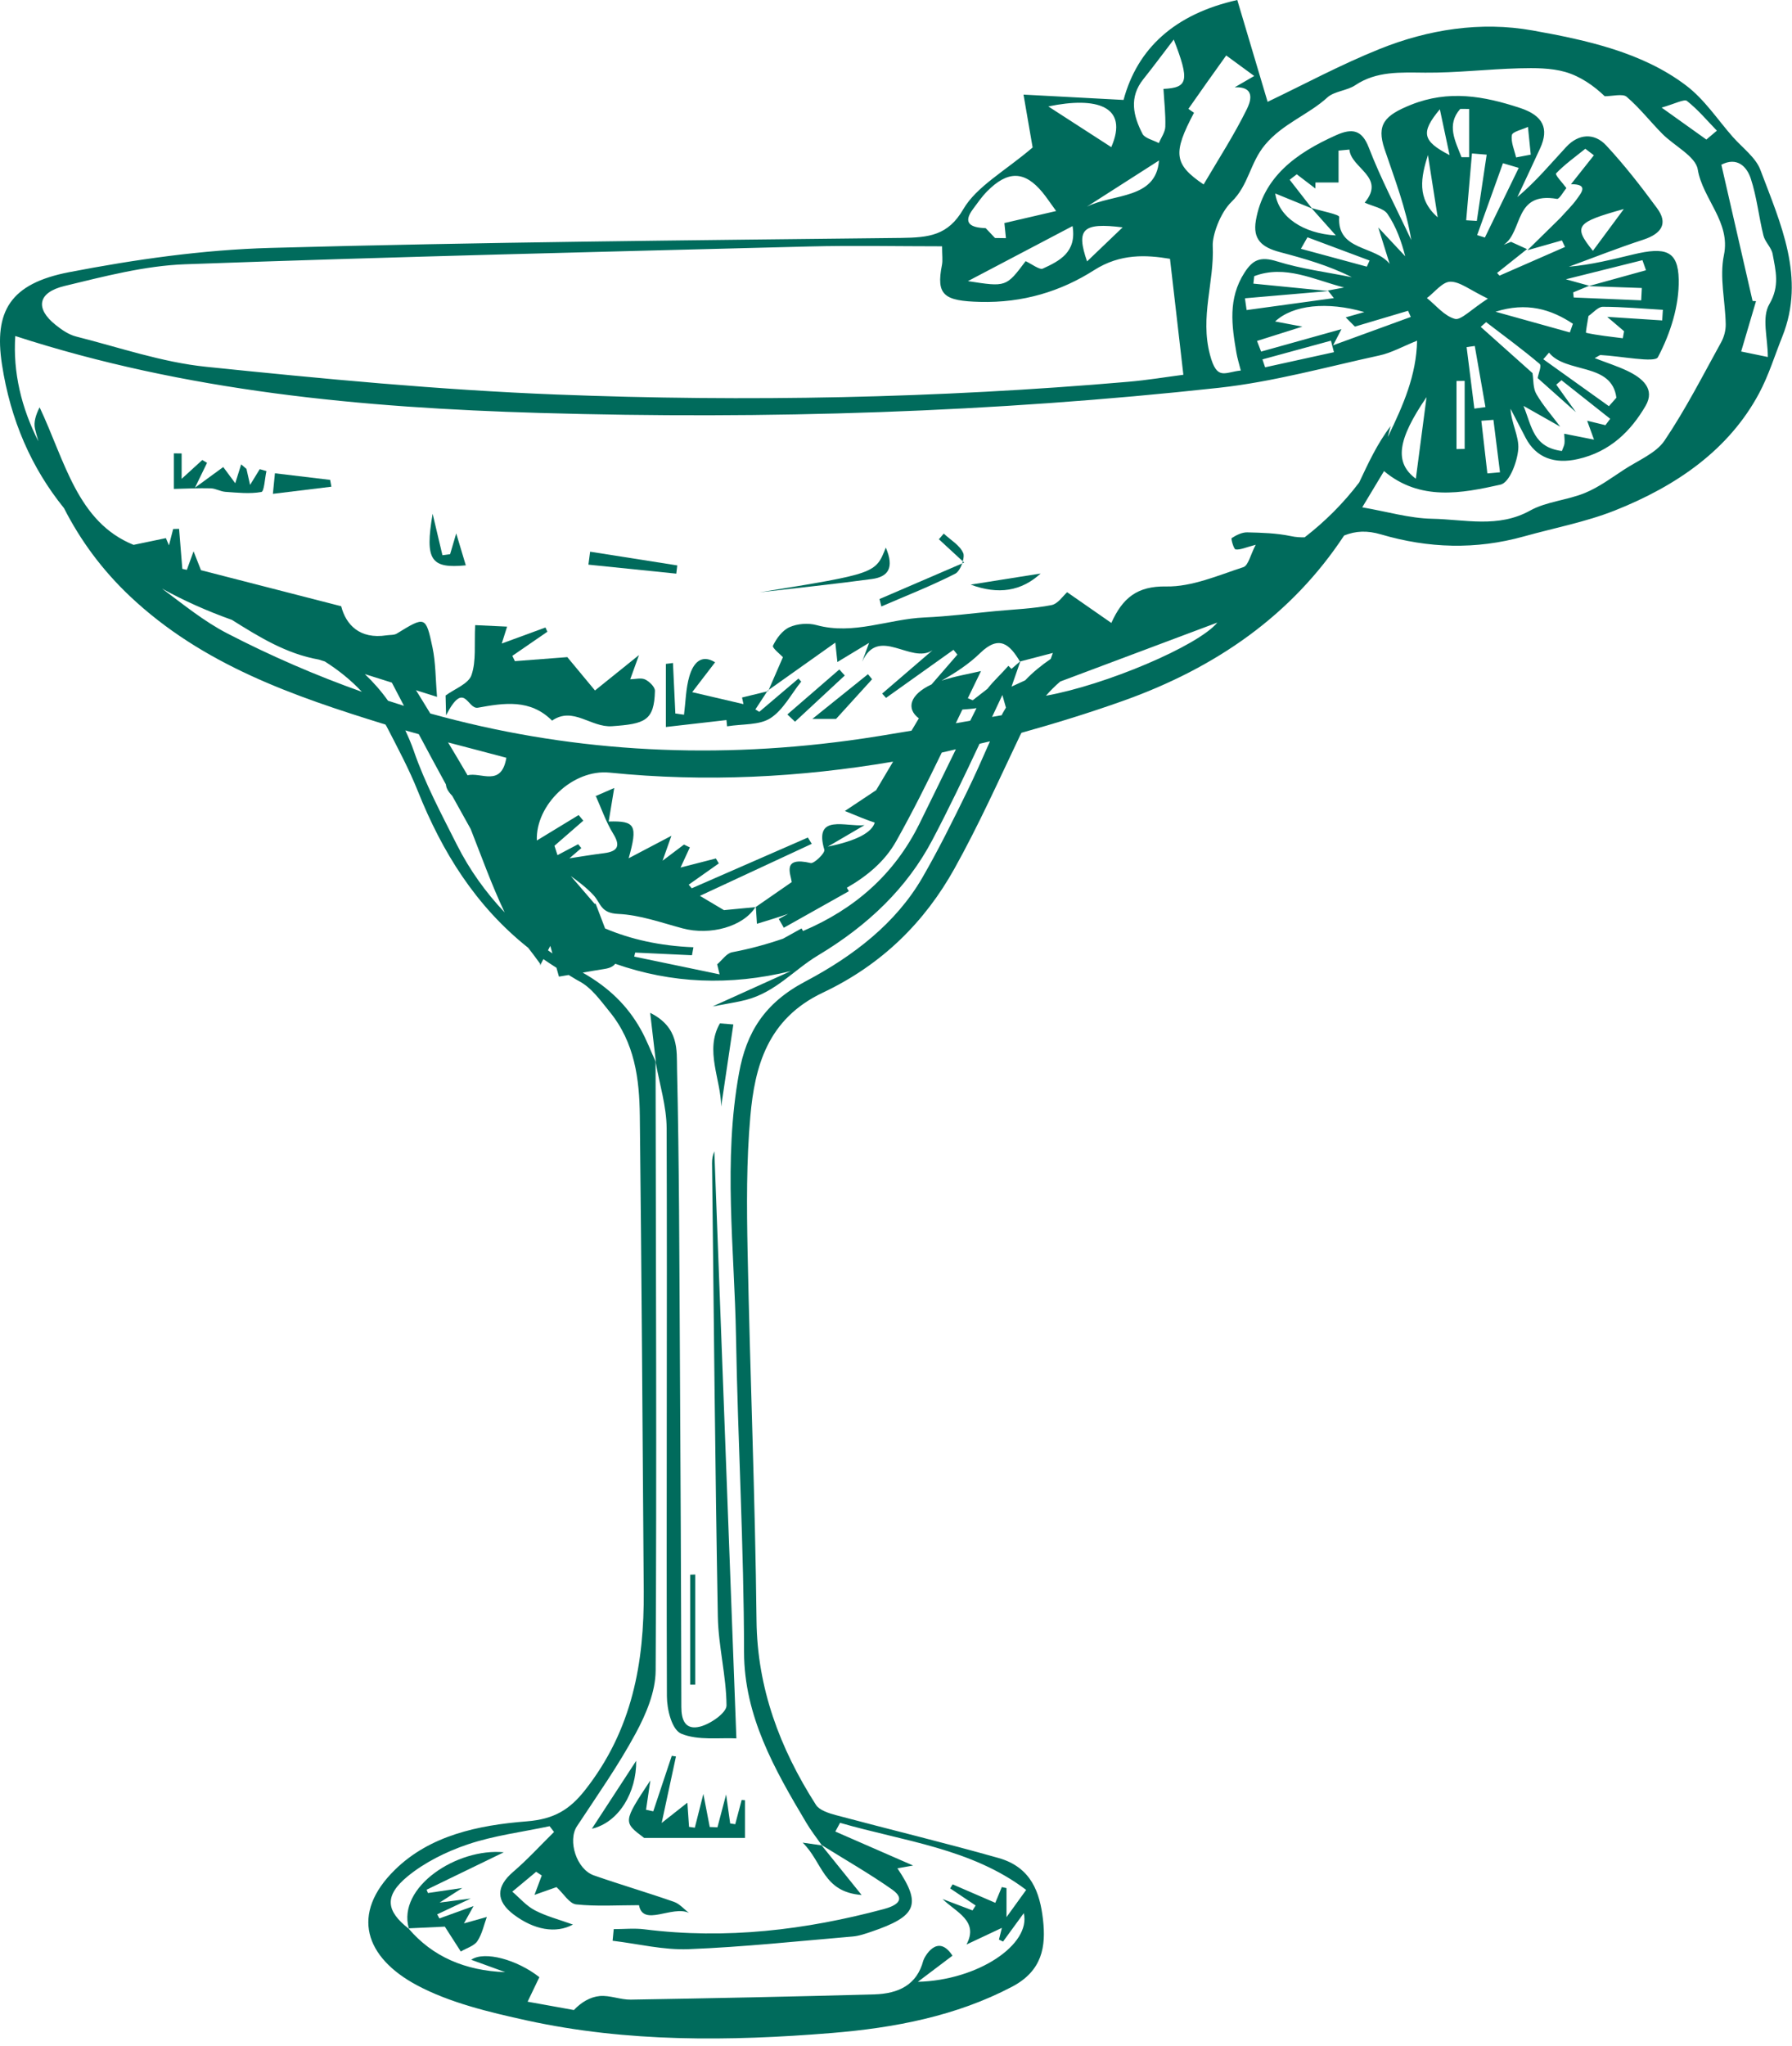 <?xml version="1.0" encoding="UTF-8"?>
<svg width="78px" height="89px" viewBox="0 0 78 89" version="1.1" xmlns="http://www.w3.org/2000/svg" xmlns:xlink="http://www.w3.org/1999/xlink">
    <!-- Generator: Sketch 55.1 (78136) - https://sketchapp.com -->
    <title>cocktail</title>
    <desc>Created with Sketch.</desc>
    <g id="Page-1" stroke="none" stroke-width="1" fill="none" fill-rule="evenodd">
        <g id="Desktop" transform="translate(-42, -2733)" fill="#006B5C">
            <g id="register" transform="translate(0, 2164)">
                <g id="cocktail" transform="translate(42, 569)">
                    <path d="M35.775,80.286 C35.772,80.281 35.769,80.277 35.765,80.272 C35.759,80.268 35.752,80.265 35.746,80.261 L35.775,80.286 Z" id="Fill-1"></path>
                    <path d="M17.775,83.896 C17.778,83.899 17.781,83.902 17.784,83.906 C17.79,83.91 17.793,83.914 17.798,83.917 L17.775,83.896 Z" id="Fill-3"></path>
                    <path d="M77.016,13.229 C76.671,13.817 76.948,14.688 76.948,15.532 C76.382,15.416 76.138,15.365 75.787,15.292 C76.004,14.556 76.218,13.836 76.434,13.102 C76.296,13.094 76.115,13.083 76.284,13.093 C75.823,11.085 75.385,9.168 74.925,7.166 C75.608,6.813 76.032,7.244 76.204,7.765 C76.471,8.573 76.553,9.427 76.758,10.252 C76.828,10.53 77.105,10.771 77.156,11.048 C77.287,11.772 77.478,12.44 77.016,13.229 L77.016,13.229 Z M74.918,14.887 C74.121,16.33 73.374,17.802 72.445,19.178 C72.082,19.713 71.299,20.034 70.689,20.432 C70.139,20.791 69.603,21.192 68.993,21.444 C68.228,21.761 67.302,21.822 66.605,22.211 C65.213,22.987 63.755,22.597 62.333,22.569 C61.356,22.55 60.388,22.261 59.294,22.072 C59.711,21.378 59.971,20.947 60.242,20.496 C61.807,21.806 63.611,21.466 65.311,21.085 C65.707,20.996 66.04,20.092 66.085,19.544 C66.129,18.989 65.778,18.41 65.749,17.783 C65.968,18.203 66.186,18.622 66.403,19.042 C66.859,19.923 67.671,20.2 68.674,19.974 C70.09,19.655 70.99,18.748 71.626,17.659 C72.049,16.934 71.513,16.459 70.826,16.132 C70.412,15.935 69.963,15.792 69.412,15.58 C69.575,15.496 69.626,15.444 69.674,15.447 C70.54,15.49 72.028,15.795 72.162,15.543 C72.71,14.508 73.091,13.299 73.069,12.162 C73.043,10.905 72.499,10.732 71.091,11.069 C70.174,11.289 69.263,11.52 68.287,11.604 C69.361,11.21 70.422,10.788 71.513,10.433 C72.352,10.161 72.603,9.705 72.129,9.061 C71.439,8.122 70.718,7.194 69.915,6.329 C69.392,5.765 68.704,5.82 68.174,6.391 C67.496,7.122 66.864,7.886 66.047,8.573 C66.38,7.861 66.719,7.151 67.044,6.437 C67.425,5.598 67.175,5.03 66.166,4.698 C64.59,4.178 63.054,3.901 61.41,4.561 C60.264,5.021 59.907,5.421 60.264,6.483 C60.703,7.783 61.203,9.068 61.428,10.443 C60.801,9.104 60.105,7.785 59.578,6.417 C59.282,5.65 58.861,5.568 58.163,5.879 C56.391,6.669 54.989,7.71 54.664,9.593 C54.522,10.418 54.923,10.76 55.712,10.969 C56.778,11.251 57.837,11.552 58.843,12.061 C57.758,11.841 56.641,11.7 55.597,11.375 C54.849,11.14 54.525,11.309 54.169,11.861 C53.441,12.993 53.614,14.169 53.819,15.358 C53.861,15.593 53.932,15.824 54.008,16.12 C53.297,16.192 52.971,16.578 52.667,15.437 C52.225,13.775 52.861,12.265 52.786,10.691 C52.767,10.26 53.094,9.274 53.608,8.777 C54.353,8.054 54.404,7.087 55.065,6.297 C55.834,5.376 56.952,4.993 57.779,4.238 C58.072,3.969 58.635,3.945 58.987,3.709 C59.919,3.085 60.956,3.153 62.036,3.161 C63.398,3.172 64.76,3.008 66.123,2.972 C66.793,2.955 67.508,2.952 68.132,3.131 C68.799,3.324 69.383,3.74 69.849,4.187 C70.172,4.187 70.63,4.066 70.799,4.208 C71.371,4.698 71.829,5.291 72.356,5.823 C72.877,6.349 73.802,6.801 73.897,7.369 C74.111,8.659 75.337,9.652 75.037,11.098 C74.837,12.062 75.096,13.098 75.115,14.103 C75.12,14.364 75.047,14.651 74.918,14.887 L74.918,14.887 Z M45.526,30.268 C45.718,30.049 45.925,29.844 46.148,29.651 C48.508,28.766 50.73,27.933 52.987,27.086 C52.141,28.109 48.096,29.812 45.526,30.268 L45.526,30.268 Z M42.087,34.452 C41.472,35.71 40.85,36.969 40.145,38.187 C39.001,40.161 37.156,41.59 35.05,42.702 C33.276,43.638 32.489,44.916 32.169,46.678 C31.47,50.509 31.968,54.331 32.036,58.155 C32.117,62.729 32.38,67.303 32.386,71.876 C32.391,74.651 33.703,76.966 35.096,79.301 C35.294,79.636 35.539,79.95 35.766,80.272 C36.791,80.912 37.849,81.516 38.831,82.206 C39.483,82.665 38.962,82.924 38.467,83.057 C35.066,83.967 31.61,84.384 28.056,83.938 C27.617,83.882 27.162,83.93 26.713,83.93 C26.698,84.098 26.681,84.267 26.665,84.435 C27.767,84.567 28.878,84.845 29.971,84.801 C32.358,84.707 34.734,84.453 37.114,84.25 C37.388,84.227 37.658,84.132 37.919,84.044 C39.911,83.369 40.121,82.859 39.062,81.283 C39.291,81.242 39.519,81.202 39.745,81.162 C38.587,80.656 37.474,80.169 36.359,79.684 C36.428,79.557 36.496,79.43 36.565,79.304 C39.309,80.103 42.278,80.41 44.666,82.223 C44.398,82.593 44.184,82.891 43.81,83.407 L43.81,82.144 C43.742,82.129 43.672,82.114 43.605,82.099 C43.513,82.323 43.42,82.546 43.322,82.784 C42.684,82.507 42.075,82.245 41.465,81.981 L41.358,82.157 C41.727,82.405 42.097,82.653 42.467,82.901 L42.331,83.115 C41.897,82.95 41.462,82.784 41.026,82.619 C41.617,83.199 42.617,83.569 42.068,84.599 C42.596,84.35 43.124,84.101 43.609,83.874 C43.599,83.918 43.539,84.151 43.481,84.384 C43.541,84.413 43.599,84.441 43.66,84.47 L44.562,83.234 C44.883,84.589 42.581,86.154 39.952,86.221 C40.536,85.78 40.996,85.432 41.458,85.084 C40.8,84.071 40.224,85.161 40.187,85.301 C39.913,86.345 39.124,86.739 38.047,86.768 C34.517,86.866 30.985,86.937 27.453,86.996 C27.005,87.003 26.544,86.8 26.105,86.84 C25.692,86.878 25.302,87.108 24.98,87.449 C24.332,87.333 23.684,87.215 22.965,87.086 C23.152,86.697 23.314,86.36 23.477,86.019 C22.511,85.259 21.087,84.863 20.509,85.262 C21.029,85.452 21.511,85.626 21.992,85.801 C20.244,85.738 18.828,85.127 17.785,83.906 C16.809,83.142 16.707,82.487 17.738,81.637 C18.473,81.032 19.421,80.558 20.366,80.24 C21.498,79.858 22.732,79.704 23.922,79.451 C23.985,79.534 24.05,79.618 24.116,79.701 C23.523,80.284 22.966,80.898 22.331,81.442 C21.591,82.077 21.572,82.705 22.366,83.3 C23.242,83.958 24.189,84.137 24.939,83.73 C24.351,83.517 23.779,83.371 23.284,83.112 C22.905,82.915 22.623,82.575 22.299,82.299 C22.645,82.011 22.992,81.722 23.338,81.434 C23.419,81.488 23.5,81.542 23.581,81.595 C23.495,81.826 23.41,82.055 23.265,82.439 C23.721,82.278 24.055,82.16 24.223,82.101 C24.541,82.395 24.784,82.822 25.079,82.853 C25.97,82.948 26.88,82.887 27.814,82.887 C27.988,83.846 29.256,82.882 29.988,83.222 C29.771,83.058 29.584,82.829 29.334,82.741 C28.183,82.339 27.006,81.994 25.855,81.593 C25.087,81.327 24.703,80.074 25.113,79.453 C25.994,78.116 26.924,76.796 27.674,75.404 C28.128,74.562 28.532,73.598 28.538,72.687 C28.587,63.854 28.549,55.021 28.535,46.188 L28.55,46.216 C28.331,45.735 28.145,45.238 27.884,44.775 C27.306,43.75 26.511,42.97 25.363,42.315 C25.672,42.262 25.991,42.203 26.297,42.158 C26.552,42.121 26.695,42.04 26.779,41.93 C29.232,42.789 31.759,42.897 34.416,42.25 C33.386,42.715 32.355,43.181 31.015,43.787 C31.715,43.652 32.099,43.599 32.467,43.503 C33.764,43.165 34.557,42.194 35.599,41.57 C37.797,40.253 39.483,38.625 40.578,36.553 C41.306,35.173 41.975,33.768 42.636,32.359 C42.786,32.322 42.938,32.291 43.09,32.253 C42.766,32.99 42.441,33.727 42.087,34.452 L42.087,34.452 Z M23.852,41.345 C23.886,41.28 23.913,41.226 23.953,41.152 C23.985,41.272 24.015,41.372 24.044,41.48 C23.98,41.435 23.916,41.391 23.852,41.345 L23.852,41.345 Z M19.893,36.764 C19.213,35.415 18.491,34.067 18.008,32.66 C17.901,32.352 17.776,32.062 17.642,31.777 C17.837,31.834 18.034,31.887 18.229,31.942 C18.616,32.672 19.012,33.401 19.407,34.124 C19.416,34.175 19.422,34.228 19.441,34.276 C19.491,34.406 19.585,34.519 19.686,34.628 C19.951,35.108 20.218,35.587 20.486,36.065 C20.963,37.275 21.401,38.502 21.956,39.675 C21.959,39.684 21.965,39.692 21.97,39.7 C21.14,38.824 20.439,37.845 19.893,36.764 L19.893,36.764 Z M9.883,27.552 C8.874,27.03 7.978,26.295 7.054,25.608 C7.987,26.124 8.999,26.579 10.095,26.969 C11.278,27.711 12.46,28.444 13.871,28.694 C13.96,28.721 14.049,28.75 14.136,28.777 C14.732,29.153 15.274,29.589 15.751,30.098 C13.77,29.394 11.812,28.551 9.883,27.552 L9.883,27.552 Z M15.88,29.327 C16.262,29.447 16.655,29.571 17.056,29.698 C17.232,30.036 17.409,30.372 17.584,30.708 C17.352,30.636 17.12,30.562 16.89,30.487 C16.59,30.066 16.253,29.681 15.88,29.327 L15.88,29.327 Z M44.026,29.101 C43.98,29.056 43.937,29.012 43.892,28.967 C43.599,29.307 43.246,29.622 42.977,29.971 C42.773,30.129 42.565,30.291 42.339,30.466 C42.272,30.438 42.197,30.407 42.127,30.377 C42.319,29.982 42.508,29.586 42.7,29.195 C42.196,29.315 41.571,29.417 40.983,29.612 C41.599,29.267 42.176,28.886 42.663,28.413 C43.495,27.604 43.952,28.037 44.395,28.781 C44.272,28.887 44.148,28.994 44.026,29.101 L44.026,29.101 Z M41.603,31.465 C41.699,31.266 41.794,31.068 41.889,30.87 C42.102,30.854 42.31,30.841 42.505,30.808 C42.411,30.99 42.322,31.173 42.23,31.356 C42.02,31.393 41.81,31.428 41.603,31.465 L41.603,31.465 Z M19.503,32.3 C20.349,32.524 21.198,32.741 22.04,32.968 C21.822,34.258 20.933,33.579 20.352,33.73 C20.073,33.251 19.788,32.776 19.503,32.3 L19.503,32.3 Z M34.953,40.505 C34.931,40.467 34.91,40.43 34.889,40.392 C34.62,40.541 34.352,40.689 34.084,40.838 C33.385,41.078 32.653,41.281 31.869,41.428 C31.62,41.475 31.433,41.773 31.216,41.954 C31.252,42.1 31.287,42.246 31.322,42.391 L27.605,41.618 C27.619,41.559 27.634,41.501 27.648,41.443 C28.471,41.481 29.296,41.521 30.119,41.559 C30.14,41.443 30.162,41.327 30.183,41.211 C28.726,41.154 27.456,40.867 26.337,40.393 C26.198,40.036 26.069,39.674 25.927,39.319 C25.912,39.319 25.896,39.32 25.881,39.32 C25.541,38.925 25.194,38.521 24.845,38.114 C25.201,38.369 25.541,38.633 25.828,38.939 C26.155,39.289 26.131,39.727 26.91,39.762 C27.852,39.804 28.785,40.142 29.709,40.389 C30.924,40.713 32.352,40.31 32.88,39.466 C32.486,39.504 32.09,39.542 31.512,39.597 C31.322,39.484 30.948,39.262 30.465,38.975 C32.2,38.168 33.767,37.44 35.333,36.712 C35.276,36.621 35.221,36.529 35.164,36.438 C33.48,37.174 31.794,37.91 30.11,38.646 C30.066,38.594 30.02,38.541 29.977,38.489 C30.413,38.18 30.852,37.872 31.288,37.564 C31.245,37.492 31.203,37.42 31.16,37.349 C30.651,37.479 30.142,37.61 29.622,37.744 C29.782,37.398 29.904,37.133 30.027,36.867 C29.942,36.826 29.857,36.785 29.771,36.744 C29.532,36.924 29.293,37.104 28.84,37.446 C29.017,36.941 29.113,36.675 29.224,36.362 C28.598,36.691 28.064,36.972 27.364,37.34 C27.767,35.899 27.654,35.706 26.494,35.741 C26.573,35.26 26.648,34.804 26.735,34.283 C26.451,34.407 26.192,34.519 25.933,34.632 C26.18,35.182 26.375,35.757 26.692,36.274 C27.002,36.778 26.919,37.038 26.297,37.118 C25.799,37.181 25.294,37.263 24.785,37.342 C24.948,37.201 25.122,37.051 25.303,36.897 C25.258,36.841 25.212,36.785 25.165,36.729 C24.864,36.887 24.564,37.045 24.265,37.204 C24.221,37.066 24.174,36.926 24.134,36.796 C24.552,36.432 24.971,36.068 25.39,35.704 C25.322,35.623 25.253,35.541 25.186,35.46 C24.581,35.827 23.979,36.194 23.367,36.567 C23.306,35.015 24.933,33.453 26.534,33.614 C30.732,34.039 34.834,33.822 38.873,33.136 C38.629,33.548 38.38,33.965 38.136,34.377 C37.721,34.653 37.294,34.937 36.775,35.283 C37.359,35.525 37.764,35.688 38.074,35.788 C37.949,36.217 37.291,36.578 36.031,36.834 C36.739,36.419 37.184,36.16 37.629,35.899 C36.819,35.987 35.411,35.382 35.88,36.967 C35.923,37.116 35.428,37.581 35.289,37.548 C34.026,37.25 34.414,38.016 34.462,38.376 C33.864,38.79 33.382,39.124 32.9,39.457 C32.916,39.714 32.934,39.972 32.947,40.191 C33.444,40.034 33.885,39.91 34.307,39.757 C34.172,39.832 34.035,39.907 33.898,39.981 C33.971,40.109 34.044,40.236 34.117,40.363 C35.06,39.833 36.004,39.303 36.949,38.773 L36.861,38.622 C37.748,38.111 38.514,37.476 39.008,36.597 C39.719,35.331 40.365,34.036 40.992,32.742 C41.197,32.698 41.401,32.645 41.606,32.599 C41.077,33.678 40.553,34.759 40.02,35.837 C38.92,38.06 37.182,39.558 34.953,40.505 L34.953,40.505 Z M43.599,31.118 C43.458,31.142 43.322,31.166 43.182,31.19 C43.331,30.873 43.481,30.555 43.63,30.237 C43.676,30.401 43.727,30.582 43.785,30.787 C43.724,30.899 43.653,31 43.599,31.118 L43.599,31.118 Z M44.624,29.598 C44.455,29.676 44.273,29.759 44.029,29.872 C44.191,29.406 44.303,29.09 44.411,28.776 C44.87,28.657 45.328,28.537 45.827,28.407 C45.797,28.491 45.766,28.578 45.736,28.666 C45.334,28.942 44.956,29.244 44.624,29.598 L44.624,29.598 Z M62.093,17.277 C61.923,18.57 61.781,19.658 61.627,20.828 C60.682,20.125 60.825,19.133 62.093,17.277 L62.093,17.277 Z M62.672,4.754 C62.828,5.483 62.947,6.047 63.096,6.749 C61.91,6.136 61.828,5.768 62.672,4.754 L62.672,4.754 Z M62.153,6.743 L62.578,9.454 C61.648,8.644 61.856,7.699 62.153,6.743 L62.153,6.743 Z M63.752,16.571 L63.752,19.531 C63.633,19.533 63.514,19.535 63.397,19.538 L63.397,16.575 C63.514,16.574 63.633,16.572 63.752,16.571 L63.752,16.571 Z M64.763,12.992 C64.04,13.458 63.587,13.943 63.33,13.874 C62.862,13.746 62.511,13.288 62.109,12.968 C62.449,12.714 62.782,12.262 63.126,12.256 C63.548,12.25 63.978,12.616 64.763,12.992 L64.763,12.992 Z M63.947,6.839 C63.837,6.838 63.727,6.838 63.615,6.838 C63.343,6.136 62.949,5.433 63.559,4.738 C63.69,4.738 63.819,4.739 63.947,4.74 L63.947,6.839 Z M64.281,9.611 C64.126,9.602 63.972,9.593 63.818,9.583 C63.901,8.614 63.986,7.645 64.07,6.676 C64.284,6.694 64.496,6.711 64.71,6.729 C64.567,7.69 64.424,8.65 64.281,9.611 L64.281,9.611 Z M71.463,12.53 C71.454,12.709 71.445,12.888 71.436,13.067 C70.456,13.025 69.477,12.984 68.498,12.942 L68.475,12.721 L69.174,12.432 C68.927,12.363 68.677,12.294 68.157,12.151 C69.454,11.827 70.472,11.573 71.49,11.319 L71.645,11.757 C70.811,11.988 69.978,12.218 69.144,12.449 C69.918,12.476 70.691,12.503 71.463,12.53 L71.463,12.53 Z M70.031,17.672 L67.174,15.629 C67.257,15.533 67.341,15.438 67.424,15.343 C68.166,16.266 70.156,15.755 70.356,17.303 C70.248,17.426 70.139,17.549 70.031,17.672 L70.031,17.672 Z M65.094,13.562 C66.445,13.133 67.511,13.452 68.463,14.086 C68.419,14.211 68.376,14.337 68.331,14.463 C67.252,14.163 66.174,13.862 65.094,13.562 L65.094,13.562 Z M64.174,17.777 C64.061,16.885 63.95,15.993 63.837,15.101 C63.956,15.084 64.073,15.068 64.192,15.052 C64.347,15.938 64.502,16.825 64.657,17.711 C64.496,17.733 64.335,17.755 64.174,17.777 L64.174,17.777 Z M65.004,18.266 C65.1,19.027 65.195,19.787 65.29,20.548 C65.106,20.564 64.922,20.58 64.74,20.596 C64.651,19.833 64.564,19.07 64.478,18.306 C64.653,18.293 64.829,18.28 65.004,18.266 L65.004,18.266 Z M69.382,19.127 C68.876,19.026 68.481,18.948 68.085,18.87 C68.091,19.01 68.111,19.151 68.097,19.29 C68.088,19.386 68.034,19.479 67.984,19.621 C66.743,19.46 66.683,18.578 66.314,17.659 C66.968,18.029 67.439,18.296 67.912,18.563 C67.559,18.093 67.163,17.643 66.874,17.145 C66.722,16.884 66.754,16.539 66.704,16.232 C65.954,15.562 65.203,14.891 64.451,14.221 L64.686,14.015 C65.469,14.614 66.266,15.198 67.013,15.829 C67.117,15.916 66.963,16.237 66.93,16.45 C67.484,16.944 68.038,17.437 68.594,17.931 C68.308,17.532 68.023,17.134 67.739,16.735 C67.814,16.67 67.891,16.606 67.966,16.542 C68.672,17.101 69.379,17.661 70.087,18.22 C70.017,18.312 69.948,18.405 69.879,18.498 C69.615,18.433 69.35,18.369 69.084,18.304 C69.166,18.532 69.249,18.76 69.382,19.127 L69.382,19.127 Z M70.691,14.411 C70.672,14.512 70.654,14.614 70.636,14.716 C70.1,14.648 69.561,14.593 69.04,14.48 C69.007,14.473 69.103,14.003 69.141,13.748 C69.349,13.607 69.558,13.347 69.766,13.347 C70.636,13.349 71.507,13.428 72.379,13.479 C72.37,13.633 72.361,13.787 72.35,13.94 C71.552,13.888 70.754,13.836 69.956,13.785 C70.201,13.993 70.445,14.202 70.691,14.411 L70.691,14.411 Z M70.68,9.094 C70.1,9.876 69.716,10.395 69.334,10.912 C68.451,9.823 68.615,9.672 70.68,9.094 L70.68,9.094 Z M67.731,7.544 C68.108,7.151 68.57,6.822 69.004,6.472 C69.129,6.567 69.254,6.661 69.377,6.756 C69.046,7.175 68.713,7.594 68.38,8.014 C69.163,8.01 68.829,8.385 68.638,8.657 C68.428,8.951 68.156,9.21 67.912,9.485 L66.484,10.887 C66.984,10.745 67.484,10.603 67.984,10.46 C68.029,10.555 68.075,10.65 68.12,10.744 C67.169,11.16 66.219,11.576 65.269,11.992 C65.234,11.953 65.198,11.915 65.162,11.876 C65.597,11.53 66.031,11.184 66.466,10.838 C66.234,10.732 66.001,10.626 65.769,10.521 C65.663,10.565 65.558,10.609 65.451,10.653 C66.308,10.068 65.883,8.326 67.773,8.653 C67.87,8.67 68.043,8.347 68.18,8.182 C68.019,7.962 67.674,7.604 67.731,7.544 L67.731,7.544 Z M65.808,5.875 C65.832,5.73 66.263,5.637 66.507,5.521 C66.549,5.923 66.588,6.326 66.629,6.728 C66.415,6.768 66.203,6.809 65.99,6.849 C65.916,6.522 65.757,6.185 65.808,5.875 L65.808,5.875 Z M66.106,7.304 C65.615,8.314 65.124,9.324 64.632,10.334 C64.519,10.299 64.409,10.264 64.296,10.229 C64.671,9.186 65.046,8.143 65.419,7.101 L66.106,7.304 Z M57.819,12.664 C57.898,12.763 57.974,12.862 58.059,12.97 C56.77,13.147 55.516,13.318 54.261,13.49 L54.188,12.977 C55.398,12.873 56.608,12.768 57.819,12.664 L57.819,12.664 Z M57.818,12.662 C56.73,12.554 55.642,12.447 54.556,12.34 C54.568,12.231 54.58,12.123 54.592,12.015 C55.934,11.505 57.188,12.169 58.504,12.508 C58.269,12.552 58.035,12.596 57.8,12.64 C57.806,12.647 57.812,12.655 57.818,12.662 L57.818,12.662 Z M58.062,15.322 C57.063,15.541 56.065,15.76 55.066,15.98 C55.028,15.865 54.989,15.751 54.95,15.636 C55.944,15.365 56.938,15.094 57.932,14.822 L58.062,15.322 Z M58.974,14.209 C59.745,13.98 60.517,13.751 61.289,13.521 C61.328,13.611 61.367,13.7 61.407,13.789 C60.377,14.164 59.349,14.539 58.026,15.022 C58.264,14.565 58.328,14.442 58.391,14.319 C57.224,14.645 56.059,14.97 54.892,15.296 C54.833,15.142 54.773,14.987 54.714,14.833 C55.395,14.618 56.077,14.403 56.688,14.21 C56.37,14.15 55.965,14.074 55.502,13.986 C56.278,13.263 57.766,13.108 59.386,13.577 C59.005,13.685 58.754,13.757 58.575,13.808 C58.694,13.929 58.834,14.069 58.974,14.209 L58.974,14.209 Z M56.91,10.324 C57.81,10.661 58.712,10.998 59.614,11.335 C59.574,11.424 59.533,11.512 59.493,11.601 C58.536,11.342 57.581,11.083 56.624,10.824 C56.719,10.657 56.815,10.49 56.91,10.324 L56.91,10.324 Z M57.096,9.066 C57.423,9.435 57.752,9.803 58.145,10.243 C56.724,10.159 55.654,9.444 55.507,8.417 C56.094,8.658 56.596,8.862 57.096,9.066 L57.096,9.066 Z M60.389,9.302 C60.77,9.856 60.995,10.492 61.166,11.151 C60.776,10.733 60.383,10.315 59.992,9.897 C60.142,10.377 60.291,10.856 60.487,11.48 C59.849,10.674 58.197,10.925 58.291,9.438 C58.297,9.329 57.52,9.182 57.094,9.052 C56.773,8.642 56.453,8.231 56.135,7.821 L56.444,7.583 C56.715,7.79 56.986,7.996 57.255,8.202 L57.258,7.939 L58.263,7.939 L58.263,6.553 C58.419,6.538 58.578,6.523 58.736,6.507 C58.8,7.324 60.339,7.697 59.4,8.816 C59.739,8.973 60.221,9.055 60.389,9.302 L60.389,9.302 Z M0.665,14.619 C8.079,17.026 15.745,17.74 23.5,17.966 C33.38,18.254 43.24,17.945 53.053,16.872 C55.413,16.614 57.721,15.969 60.042,15.464 C60.566,15.351 61.044,15.077 61.681,14.822 C61.651,16.331 61.077,17.622 60.444,18.939 C60.432,18.962 60.419,18.981 60.407,19.003 C60.447,18.848 60.484,18.692 60.529,18.539 C59.937,19.316 59.553,20.16 59.16,20.992 C58.472,21.897 57.678,22.687 56.789,23.376 C56.603,23.382 56.406,23.371 56.184,23.324 C55.568,23.194 54.923,23.176 54.291,23.161 C54.062,23.155 53.81,23.281 53.611,23.411 C53.572,23.437 53.702,23.895 53.782,23.904 C53.992,23.929 54.219,23.815 54.657,23.701 C54.428,24.135 54.337,24.604 54.118,24.675 C53.017,25.034 51.877,25.536 50.758,25.515 C49.499,25.492 48.861,26.016 48.373,27.102 C47.645,26.595 46.989,26.139 46.45,25.765 C46.279,25.913 46.053,26.27 45.767,26.326 C44.977,26.48 44.161,26.51 43.356,26.585 C42.316,26.683 41.278,26.819 40.234,26.864 C38.669,26.932 37.154,27.637 35.541,27.196 C35.178,27.096 34.708,27.133 34.367,27.285 C34.057,27.421 33.798,27.773 33.645,28.091 C33.599,28.186 33.986,28.488 34.078,28.591 C33.856,29.102 33.657,29.559 33.459,30.015 C34.391,29.354 35.322,28.693 36.358,27.958 C36.406,28.394 36.422,28.559 36.449,28.802 C36.9,28.529 37.289,28.294 37.828,27.968 C37.684,28.361 37.605,28.575 37.526,28.79 C38.245,27.205 39.639,28.912 40.59,28.291 C39.858,28.919 39.129,29.547 38.398,30.175 C38.455,30.238 38.511,30.301 38.566,30.363 C39.544,29.666 40.523,28.969 41.502,28.271 C41.559,28.341 41.615,28.411 41.672,28.48 L40.548,29.776 C39.589,30.222 39.438,30.838 39.995,31.252 C39.888,31.434 39.783,31.608 39.675,31.789 C38.761,31.943 37.85,32.097 36.938,32.219 C30.66,33.063 24.585,32.671 18.729,31.041 C18.526,30.717 18.335,30.387 18.13,30.065 C18.12,30.052 18.108,30.04 18.099,30.027 C18.402,30.123 18.701,30.216 19.023,30.318 C18.956,29.529 18.965,28.832 18.825,28.167 C18.535,26.795 18.503,26.807 17.273,27.564 C17.152,27.638 16.974,27.618 16.825,27.641 C15.652,27.82 15.057,27.177 14.851,26.375 C12.758,25.837 10.819,25.339 8.748,24.807 C8.723,24.744 8.616,24.471 8.425,23.985 C8.275,24.399 8.204,24.596 8.133,24.792 C8.069,24.777 8.002,24.763 7.936,24.749 C7.891,24.168 7.843,23.588 7.795,23.008 C7.71,23.011 7.623,23.013 7.537,23.015 L7.354,23.726 C7.309,23.621 7.266,23.517 7.221,23.412 C6.827,23.494 6.431,23.576 5.814,23.705 C3.365,22.716 2.829,20.058 1.724,17.72 C1.56,18.045 1.456,18.37 1.524,18.655 C1.567,18.84 1.621,19.019 1.671,19.2 C0.93,17.744 0.559,16.193 0.665,14.619 L0.665,14.619 Z M2.808,12.442 C4.532,12.027 6.296,11.561 8.062,11.497 C17.116,11.169 26.174,10.956 35.233,10.723 C37.135,10.675 39.041,10.716 41.005,10.716 C41.005,11.112 41.039,11.324 41.001,11.524 C40.74,12.838 41.083,13.094 42.657,13.134 C44.523,13.183 46.175,12.678 47.627,11.751 C48.766,11.024 49.901,11.088 50.926,11.26 C51.12,12.93 51.301,14.515 51.508,16.305 C50.786,16.398 49.947,16.538 49.099,16.611 C40.818,17.326 32.51,17.489 24.207,17.164 C19.116,16.965 14.031,16.479 8.966,15.957 C7.048,15.76 5.189,15.114 3.313,14.641 C2.989,14.559 2.683,14.346 2.425,14.139 C1.526,13.425 1.633,12.726 2.808,12.442 L2.808,12.442 Z M46.685,9.836 C46.871,10.974 46.12,11.351 45.391,11.686 C45.248,11.752 44.904,11.482 44.642,11.362 C43.795,12.49 43.795,12.49 42.13,12.23 C43.703,11.404 45.148,10.645 46.685,9.836 L46.685,9.836 Z M42.349,9.099 C42.544,8.838 42.728,8.566 42.959,8.331 C43.864,7.412 44.597,7.427 45.374,8.367 C45.541,8.568 45.682,8.786 45.971,9.181 C45.185,9.363 44.452,9.533 43.718,9.704 L43.785,10.361 L43.334,10.355 L43.309,10.354 C43.175,10.211 43.039,10.069 42.904,9.926 C42.23,9.905 41.901,9.7 42.349,9.099 L42.349,9.099 Z M48.37,6.401 C47.486,5.828 46.602,5.257 45.63,4.631 C47.727,4.193 49.148,4.614 48.37,6.401 L48.37,6.401 Z M48.864,9.892 C48.377,10.357 47.892,10.821 47.316,11.373 C46.834,9.975 47.112,9.671 48.864,9.892 L48.864,9.892 Z M50.447,6.983 C50.322,8.677 48.456,8.417 47.309,8.991 C48.364,8.316 49.417,7.642 50.447,6.983 L50.447,6.983 Z M49.767,3.443 C50.185,2.921 50.581,2.384 51.09,1.72 C51.786,3.514 51.715,3.816 50.642,3.868 C50.673,4.415 50.739,4.964 50.722,5.512 C50.715,5.752 50.539,5.988 50.441,6.226 C50.197,6.095 49.828,6.014 49.73,5.824 C49.325,5.041 49.133,4.233 49.767,3.443 L49.767,3.443 Z M53.373,2.413 C53.856,2.767 54.117,2.958 54.593,3.306 C54.258,3.5 54.002,3.648 53.745,3.797 C54.725,3.762 54.389,4.509 54.27,4.751 C53.724,5.86 53.042,6.916 52.389,8.025 C51.083,7.142 51.048,6.653 51.971,4.906 C51.888,4.846 51.724,4.743 51.731,4.731 C52.252,3.979 52.786,3.234 53.373,2.413 L53.373,2.413 Z M73.424,4.389 C73.91,4.771 74.303,5.244 74.73,5.685 L74.272,6.071 C73.707,5.667 73.141,5.263 72.325,4.681 C72.879,4.524 73.311,4.3 73.424,4.389 L73.424,4.389 Z M76.62,7.381 C76.418,6.85 75.84,6.428 75.427,5.961 C74.758,5.203 74.198,4.33 73.386,3.716 C71.49,2.28 69.084,1.75 66.713,1.326 C64.442,0.919 62.161,1.285 60.059,2.128 C58.346,2.816 56.73,3.689 55.175,4.43 C54.748,2.995 54.313,1.538 53.855,0 C51.13,0.611 49.505,2.109 48.904,4.348 C47.438,4.27 46.062,4.196 44.55,4.116 C44.712,5.053 44.852,5.872 44.947,6.417 C43.764,7.429 42.508,8.11 41.931,9.099 C41.264,10.248 40.435,10.336 39.222,10.351 C30.069,10.454 20.912,10.534 11.762,10.786 C8.829,10.867 5.875,11.288 3.002,11.843 C0.442,12.338 -0.269,13.542 0.085,15.852 C0.457,18.285 1.375,20.366 2.785,22.106 C3.503,23.515 4.447,24.798 5.655,25.939 C8.815,28.923 12.767,30.284 16.779,31.523 C16.794,31.553 16.814,31.577 16.829,31.606 C17.309,32.535 17.805,33.462 18.189,34.423 C19.244,37.06 20.7,39.416 22.991,41.236 C23.166,41.464 23.343,41.693 23.509,41.927 C23.511,41.948 23.514,41.971 23.515,41.993 L23.54,41.968 C23.538,41.965 23.535,41.961 23.532,41.958 C23.572,41.884 23.611,41.806 23.652,41.728 C23.837,41.856 24.026,41.981 24.221,42.104 C24.256,42.229 24.291,42.349 24.329,42.489 C24.474,42.464 24.61,42.443 24.752,42.418 C24.905,42.505 25.044,42.602 25.203,42.685 C25.753,42.973 26.14,43.534 26.532,44.013 C27.634,45.363 27.829,46.947 27.849,48.536 C27.927,55.437 27.97,62.338 28.02,69.24 C28.041,72.314 27.534,75.248 25.471,77.873 C24.796,78.732 24.119,79.146 22.927,79.24 C20.8,79.407 18.716,79.855 17.198,81.339 C15.219,83.274 15.911,85.169 18.134,86.363 C19.564,87.13 21.29,87.542 22.942,87.904 C27.3,88.855 31.745,88.81 36.178,88.45 C38.929,88.227 41.62,87.713 44.053,86.434 C45.374,85.739 45.532,84.681 45.398,83.51 C45.264,82.342 44.891,81.239 43.465,80.835 C41.117,80.171 38.734,79.598 36.373,78.967 C36.062,78.884 35.661,78.749 35.52,78.529 C33.928,76.044 32.962,73.421 32.929,70.515 C32.87,65.164 32.648,59.813 32.541,54.462 C32.502,52.493 32.486,50.514 32.661,48.554 C32.853,46.416 33.394,44.331 35.816,43.186 C38.42,41.955 40.263,40.085 41.538,37.801 C42.593,35.911 43.474,33.944 44.4,31.999 C44.419,31.958 44.441,31.921 44.462,31.881 C45.941,31.469 47.414,31.014 48.88,30.493 C52.938,29.049 56.227,26.754 58.505,23.298 C59.014,23.095 59.508,23.073 60.114,23.251 C62.172,23.857 64.242,23.92 66.323,23.34 C67.647,22.971 69.028,22.709 70.287,22.21 C72.999,21.135 75.257,19.552 76.562,17.122 C76.987,16.331 77.246,15.471 77.579,14.642 C78.6,12.086 77.507,9.733 76.62,7.381 L76.62,7.381 Z" id="Fill-5"></path>
                    <path d="M33.434,30.071 C33.442,30.052 33.451,30.033 33.458,30.015 C33.444,30.026 33.429,30.036 33.414,30.047 L33.434,30.071 Z" id="Fill-8"></path>
                    <path d="M29.017,49.097 C29.043,57.331 29.001,65.567 29.028,73.801 C29.03,74.368 29.239,75.255 29.656,75.428 C30.382,75.731 31.344,75.593 32.052,75.631 C31.725,66.917 31.409,58.504 31.093,50.091 C31.018,50.262 30.991,50.434 30.993,50.607 C31.069,57.182 31.126,63.758 31.245,70.332 C31.268,71.622 31.614,72.909 31.623,74.198 C31.625,74.514 30.942,74.995 30.479,75.117 C29.811,75.29 29.658,74.805 29.657,74.268 C29.647,69.131 29.623,63.994 29.593,58.858 C29.569,54.742 29.564,50.624 29.469,46.509 C29.451,45.699 29.57,44.699 28.3,44.065 C28.399,44.919 28.475,45.568 28.55,46.217 C28.55,46.217 28.535,46.189 28.535,46.19 C28.704,47.16 29.014,48.128 29.017,49.097" id="Fill-10"></path>
                    <path d="M32.889,39.464 C32.892,39.462 32.897,39.459 32.9,39.457 C32.9,39.452 32.9,39.447 32.898,39.442 C32.894,39.45 32.886,39.458 32.88,39.466 C32.883,39.465 32.886,39.465 32.889,39.465 L32.889,39.464 Z" id="Fill-12"></path>
                    <path d="M25.905,34.645 C25.914,34.641 25.924,34.636 25.933,34.633 C25.931,34.627 25.929,34.623 25.927,34.618 L25.905,34.645 Z" id="Fill-14"></path>
                    <path d="M19.416,31.119 C20.225,29.554 20.337,30.876 20.805,30.789 C21.945,30.58 23.087,30.406 24.029,31.352 C24.947,30.72 25.718,31.66 26.639,31.595 C28.072,31.494 28.477,31.358 28.507,30.058 C28.512,29.89 28.266,29.649 28.08,29.561 C27.902,29.477 27.65,29.55 27.432,29.553 C27.526,29.292 27.621,29.031 27.813,28.499 C27.03,29.13 26.431,29.612 25.898,30.04 C25.457,29.509 24.998,28.957 24.693,28.589 C23.836,28.655 23.124,28.709 22.411,28.764 C22.374,28.687 22.337,28.61 22.301,28.533 C22.809,28.183 23.317,27.834 23.826,27.484 C23.798,27.423 23.77,27.361 23.742,27.3 C23.135,27.522 22.527,27.745 21.84,27.997 C21.919,27.748 21.981,27.552 22.073,27.262 C21.577,27.239 21.132,27.218 20.682,27.197 C20.639,28.038 20.734,28.76 20.521,29.374 C20.389,29.754 19.786,29.97 19.395,30.259 C19.402,30.546 19.409,30.832 19.416,31.119" id="Fill-16"></path>
                    <path d="M31.782,79.331 C31.734,78.986 31.686,78.642 31.606,78.069 C31.439,78.701 31.333,79.101 31.228,79.5 C31.116,79.496 31.005,79.491 30.893,79.486 C30.818,79.097 30.742,78.706 30.615,78.047 C30.463,78.647 30.353,79.082 30.243,79.516 C30.16,79.504 30.076,79.492 29.992,79.48 C29.966,79.099 29.939,78.718 29.919,78.428 C29.636,78.651 29.343,78.882 28.8,79.31 C29.056,78.118 29.24,77.268 29.423,76.417 C29.362,76.407 29.301,76.398 29.24,76.389 C28.971,77.193 28.702,77.998 28.434,78.804 C28.329,78.781 28.224,78.759 28.12,78.736 C28.176,78.357 28.232,77.977 28.308,77.458 C27.115,79.269 27.115,79.269 28.038,79.962 L32.428,79.962 L32.428,78.322 C32.379,78.318 32.331,78.313 32.282,78.31 C32.189,78.661 32.095,79.014 32.002,79.365 C31.929,79.353 31.855,79.342 31.782,79.331" id="Fill-18"></path>
                    <path d="M17.775,83.895 C17.775,83.897 17.799,83.918 17.799,83.918 C17.796,83.91 17.796,83.903 17.795,83.894 C17.788,83.894 17.781,83.895 17.775,83.895" id="Fill-20"></path>
                    <path d="M20.057,84.903 C20.304,84.757 20.641,84.657 20.777,84.454 C20.988,84.136 21.062,83.748 21.19,83.4 C20.985,83.458 20.65,83.551 20.194,83.679 C20.358,83.383 20.45,83.218 20.614,82.924 C20.025,83.137 19.576,83.3 19.126,83.464 C19.095,83.404 19.062,83.344 19.03,83.285 C19.421,83.101 19.812,82.917 20.488,82.597 C19.91,82.673 19.634,82.709 19.134,82.774 C19.523,82.524 19.727,82.393 20.122,82.139 C19.443,82.239 19.035,82.299 18.628,82.358 C18.608,82.31 18.589,82.261 18.569,82.214 C19.67,81.679 20.771,81.146 21.928,80.586 C19.895,80.39 17.285,82.094 17.794,83.894 C18.425,83.864 19.053,83.836 19.362,83.821 C19.653,84.274 19.855,84.589 20.057,84.903" id="Fill-22"></path>
                    <path d="M32.361,30.634 C31.689,30.477 31.017,30.321 30.129,30.113 C30.44,29.708 30.746,29.309 31.126,28.814 C30.513,28.435 30.172,28.864 30.009,29.412 C29.85,29.949 29.845,30.531 29.773,31.094 C29.647,31.077 29.522,31.06 29.396,31.042 C29.361,30.31 29.326,29.577 29.292,28.844 C29.189,28.858 29.086,28.87 28.983,28.884 L28.983,31.629 C29.916,31.522 30.762,31.425 31.62,31.327 C31.612,31.244 31.634,31.461 31.648,31.6 C32.327,31.49 33.05,31.557 33.531,31.247 C34.09,30.889 34.435,30.199 34.873,29.654 C34.833,29.61 34.794,29.565 34.755,29.521 C34.186,30.004 33.617,30.487 33.048,30.97 C32.992,30.935 32.936,30.9 32.88,30.864 C33.051,30.603 33.222,30.341 33.393,30.079 C33.028,30.167 32.663,30.256 32.299,30.346 C32.319,30.442 32.34,30.538 32.361,30.634" id="Fill-24"></path>
                    <path d="M33.433,30.069 C33.434,30.071 33.414,30.047 33.414,30.047 C33.408,30.057 33.4,30.068 33.393,30.079 C33.407,30.075 33.42,30.072 33.433,30.069" id="Fill-26"></path>
                    <path d="M9.81,21.398 C10.333,21.434 10.871,21.495 11.377,21.404 C11.501,21.381 11.526,20.813 11.597,20.495 C11.5,20.467 11.403,20.439 11.306,20.411 C11.174,20.626 11.041,20.841 10.885,21.097 C10.827,20.838 10.778,20.619 10.728,20.4 C10.651,20.334 10.574,20.269 10.497,20.203 C10.415,20.463 10.333,20.724 10.24,21.024 C9.972,20.663 9.846,20.494 9.717,20.319 C9.316,20.612 8.991,20.849 8.487,21.217 C8.735,20.707 8.873,20.421 9.012,20.136 L8.805,20.013 C8.543,20.252 8.281,20.49 7.906,20.833 L7.906,19.728 C7.793,19.727 7.681,19.725 7.567,19.724 L7.567,21.271 C8.102,21.259 8.637,21.231 9.17,21.245 C9.385,21.251 9.594,21.383 9.81,21.398" id="Fill-28"></path>
                    <path d="M30.041,73.294 C30.114,73.294 30.187,73.294 30.26,73.295 L30.26,68.501 C30.187,68.503 30.114,68.506 30.041,68.509 L30.041,73.294 Z" id="Fill-30"></path>
                    <path d="M38.556,23.823 C38.114,24.952 38.114,24.952 33.071,25.768 C34.7,25.579 36.333,25.411 37.958,25.19 C38.656,25.094 38.938,24.708 38.556,23.823" id="Fill-32"></path>
                    <path d="M31.39,48.14 C31.567,46.95 31.744,45.76 31.92,44.57 L31.336,44.523 C30.661,45.69 31.383,46.967 31.39,48.14" id="Fill-34"></path>
                    <path d="M41.928,24.069 C41.788,23.726 41.376,23.494 41.079,23.215 C41.009,23.297 40.938,23.379 40.866,23.461 C41.123,23.698 41.386,23.94 41.907,24.421 C41.944,24.285 41.962,24.153 41.928,24.069" id="Fill-36"></path>
                    <path d="M41.966,24.476 C41.944,24.454 41.928,24.441 41.907,24.422 C41.899,24.451 41.893,24.48 41.883,24.512 C41.911,24.498 41.937,24.488 41.966,24.476" id="Fill-38"></path>
                    <path d="M38.362,26.385 C39.438,25.92 40.532,25.492 41.574,24.962 C41.697,24.9 41.813,24.709 41.883,24.512 C40.547,25.087 39.413,25.575 38.282,26.062 C38.309,26.17 38.336,26.277 38.362,26.385" id="Fill-40"></path>
                    <path d="M29.479,24.599 C28.215,24.4 26.95,24.201 25.686,24.002 C25.661,24.19 25.637,24.378 25.612,24.566 C26.887,24.697 28.163,24.827 29.437,24.957 C29.451,24.838 29.465,24.719 29.479,24.599" id="Fill-42"></path>
                    <path d="M25.762,79.562 C26.939,79.285 27.711,77.975 27.691,76.606 C27.05,77.588 26.469,78.478 25.762,79.562" id="Fill-44"></path>
                    <path d="M20.275,24.596 C20.141,24.151 20.001,23.681 19.858,23.206 C19.776,23.484 19.684,23.797 19.592,24.11 C19.481,24.125 19.369,24.139 19.258,24.155 C19.115,23.55 18.972,22.945 18.831,22.351 C18.486,24.376 18.752,24.744 20.275,24.596" id="Fill-46"></path>
                    <path d="M35.775,80.286 L35.746,80.261 C35.752,80.268 35.759,80.276 35.765,80.285 C35.768,80.285 35.772,80.285 35.775,80.286" id="Fill-48"></path>
                    <path d="M37.504,82.444 C36.85,81.632 36.307,80.958 35.764,80.285 C35.561,80.256 35.354,80.225 34.936,80.166 C35.812,81.014 35.815,82.314 37.504,82.444" id="Fill-50"></path>
                    <path d="M14.37,20.878 C13.605,20.787 12.841,20.695 11.967,20.591 C11.942,20.845 11.912,21.148 11.878,21.485 C12.774,21.376 13.599,21.276 14.424,21.175 L14.37,20.878 Z" id="Fill-52"></path>
                    <path d="M36.392,31.276 C37.004,30.602 37.482,30.077 37.96,29.551 C37.9,29.478 37.839,29.405 37.779,29.332 C37.049,29.919 36.319,30.505 35.36,31.276 L36.392,31.276 Z" id="Fill-54"></path>
                    <path d="M36.77,29.388 C36.691,29.301 36.612,29.214 36.533,29.126 C35.779,29.779 35.025,30.431 34.271,31.083 C34.382,31.189 34.493,31.294 34.604,31.399 C35.326,30.729 36.048,30.058 36.77,29.388" id="Fill-56"></path>
                    <path d="M45.297,24.951 C44.273,25.114 43.306,25.267 42.25,25.435 C43.461,25.883 44.456,25.721 45.297,24.951" id="Fill-58"></path>
                </g>
            </g>
        </g>
    </g>
</svg>